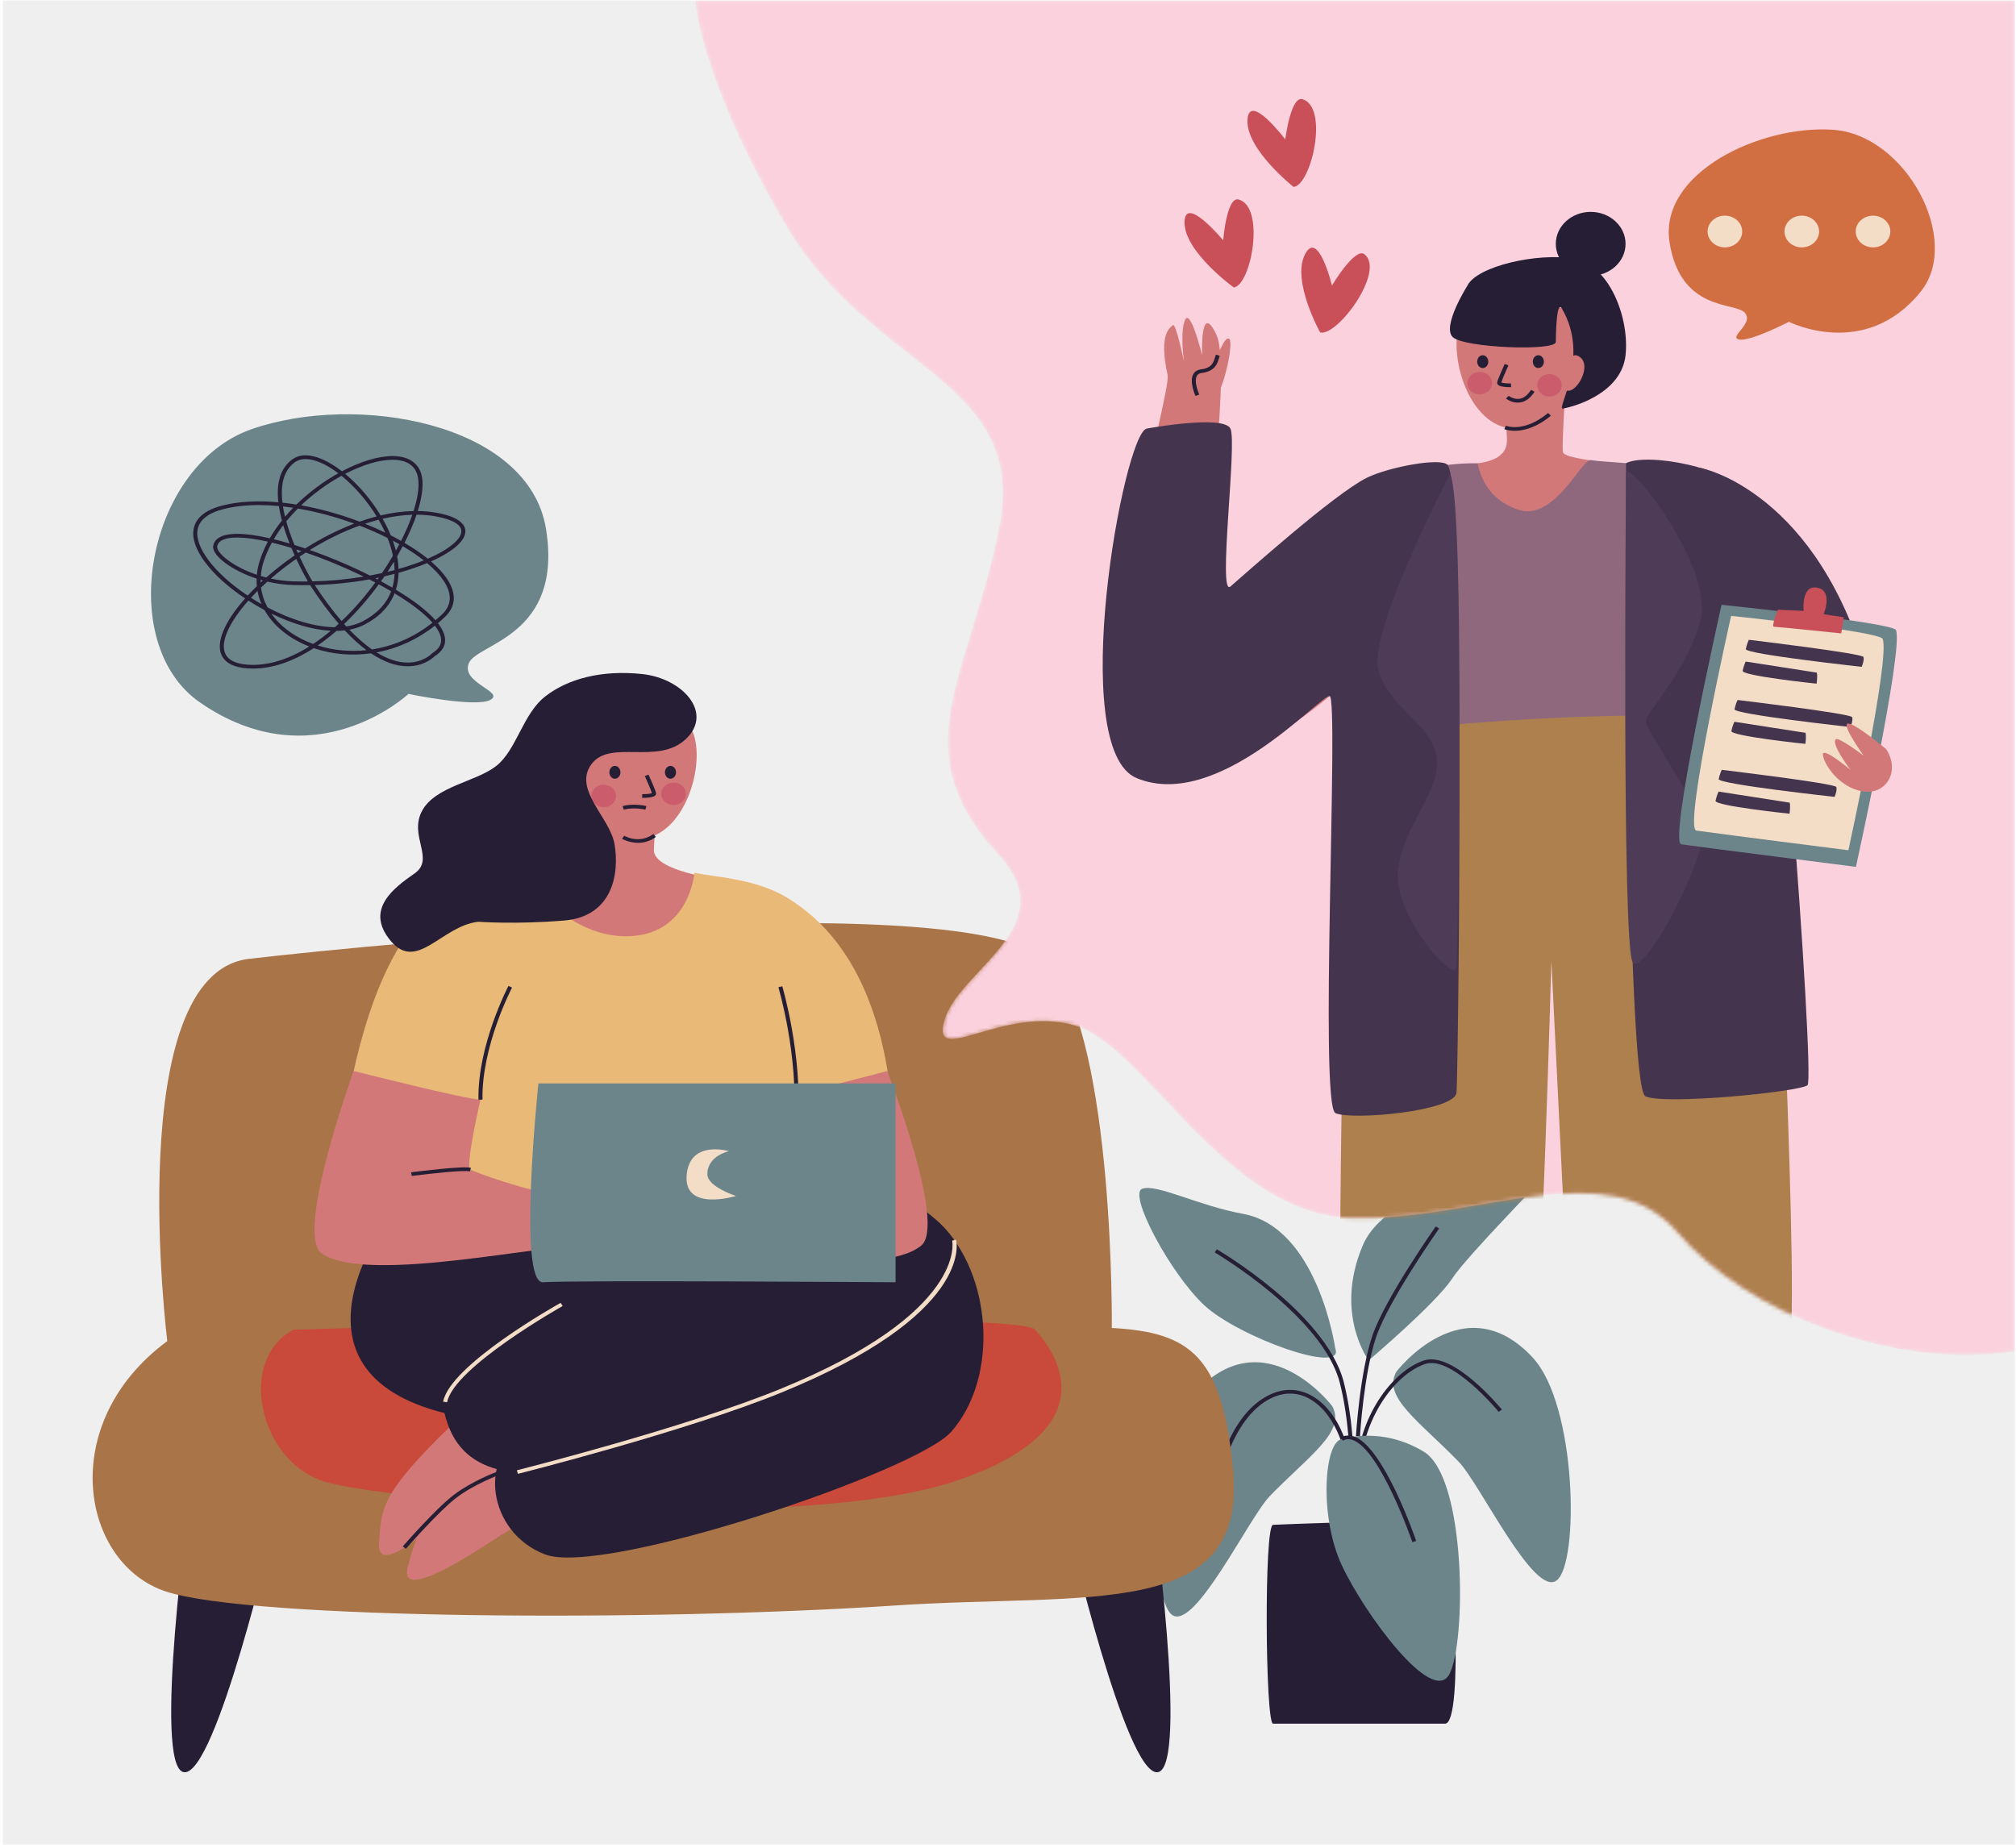 <svg width="505" height="463" viewBox="0 0 505 463" fill="none" xmlns="http://www.w3.org/2000/svg">
<g clip-path="url(#clip0_47_672)">
<path d="M504.693 0.125H0.693V462.125H504.693V0.125Z" fill="#EFEFEF"/>
<path d="M318.891 382.017C318.891 382.017 360.016 380.209 361.987 382.017C363.96 383.826 366.812 431.841 361.987 431.841C357.163 431.841 320.821 431.841 318.891 431.841C316.962 431.84 316.602 382.113 318.891 382.017Z" fill="#261E35"/>
<path d="M333.698 352.249C333.698 352.249 316.833 330.163 299.579 348.678C288.438 360.633 287.871 400.248 293.547 404.546C299.222 408.846 312.805 380.249 318.09 374.807C328.023 364.582 337.245 358.615 333.698 352.249Z" fill="#6C858A"/>
<path d="M349.787 343.65C349.787 343.65 366.652 321.565 383.905 340.079C395.047 352.035 395.613 391.649 389.937 395.948C384.262 400.247 370.68 371.65 365.395 366.209C355.462 355.984 346.24 350.017 349.787 343.65Z" fill="#6C858A"/>
<path d="M342.845 340.824C342.845 340.824 334.087 329.104 341.395 311.955C348.703 294.807 389.488 290.894 388.082 293.161C386.676 295.428 367.71 314.309 363.675 320.441C359.64 326.575 342.845 340.824 342.845 340.824Z" fill="#6C858A"/>
<path d="M334.472 337.795C334.472 337.795 330.147 307.52 311.346 304.104C300.221 302.082 289.647 296.474 286.099 297.835C282.552 299.195 293.194 319.138 301.707 327.051C310.22 334.963 337.082 344.659 334.472 337.795Z" fill="#6C858A"/>
<path d="M338.743 386.251L337.739 386.168C337.761 385.942 339.906 363.258 335.619 346.451C331.36 329.752 304.545 313.927 304.273 313.769L304.815 312.989C304.883 313.029 311.738 317.052 319.032 323.115C325.788 328.73 334.321 337.301 336.601 346.239C340.925 363.195 338.766 386.022 338.743 386.251Z" fill="#261E35"/>
<path d="M338.743 374.835L337.737 374.781C338.404 364.273 334.548 354.345 328.359 350.637C325.299 348.803 321.926 348.654 318.602 350.205C307.92 355.192 305.07 373.018 305.043 373.198L304.045 373.069C304.16 372.317 307 354.585 318.146 349.382C321.809 347.67 325.529 347.837 328.91 349.863C335.49 353.805 339.442 363.84 338.743 374.835Z" fill="#261E35"/>
<path d="M340.666 359.825L339.66 359.776C339.669 359.617 340.619 343.795 343.817 334.517C347.017 325.236 359.521 307.448 359.647 307.27L360.494 307.771C360.369 307.949 347.937 325.633 344.778 334.795C341.62 343.962 340.676 359.668 340.666 359.825Z" fill="#261E35"/>
<path d="M340.666 367.706L339.662 367.628C340.973 353.501 349.402 343.286 356.668 340.849C363.991 338.394 375.723 352.539 376.219 353.142L375.414 353.699C375.297 353.556 363.637 339.481 357.014 341.717C350.041 344.057 341.942 353.96 340.666 367.706Z" fill="#261E35"/>
<path d="M336.11 360.545C336.11 360.545 346.042 357.212 356.684 363.716C367.326 370.219 367.326 411.415 363.069 419.431C358.812 427.447 341.786 404.305 336.11 392.139C330.434 379.974 331.643 361.324 336.11 360.545Z" fill="#6C858A"/>
<path d="M353.786 386.347C353.707 386.115 345.787 363.16 338.809 360.754C337.934 360.452 337.135 360.511 336.373 360.939L335.848 360.15C336.878 359.575 337.994 359.486 339.165 359.89C346.599 362.452 354.42 385.107 354.75 386.071L353.786 386.347Z" fill="#261E35"/>
<path d="M47.505 375.256C47.505 375.256 38.109 443.082 46.11 443.997C54.112 444.913 68.655 382.09 68.655 382.09L47.505 375.256Z" fill="#261E35"/>
<path d="M288.583 375.256C288.583 375.256 297.978 443.082 289.977 443.997C281.975 444.913 267.432 382.09 267.432 382.09L288.583 375.256Z" fill="#261E35"/>
<path d="M41.903 335.984C41.903 335.984 30.406 243.915 62.407 240.216C94.409 236.517 247.243 221.296 263.244 241.578C279.245 261.86 278.501 332.693 278.501 332.693C297.912 333.803 306.274 339.354 308.888 368.546C312.249 406.096 272.544 399.024 224.338 402.22C162.473 406.321 62.983 405.697 41.649 398.751C20.314 391.807 13.902 356.695 41.903 335.984Z" fill="#A97448"/>
<path d="M73.539 333.129C73.539 333.129 254.349 327.636 259.285 333.129C264.222 338.621 278.342 357.793 239.501 370.999C200.66 384.204 96.545 376.273 80.722 370.999C64.899 365.724 59.346 340.572 73.539 333.129Z" fill="#C9493A"/>
<path d="M102.318 173.851C102.318 173.851 119.251 177.38 122.866 175.326C126.483 173.272 115.292 171.097 117.464 166.099C119.635 161.101 141.048 159.402 136.789 132.61C132.53 105.819 89.163 98.33 62.955 107.548C36.747 116.766 28.706 161.174 50.069 175.968C78.8 195.866 102.318 173.851 102.318 173.851Z" fill="#6C858A"/>
<path d="M63.365 167.494C62.899 167.494 62.433 167.479 61.968 167.446C58.591 167.211 56.417 166.096 55.509 164.135C54.044 160.972 56.19 155.81 61.4 149.93C52.631 144.06 47.586 137.243 48.516 132.478C49.062 129.676 51.513 127.708 55.799 126.63C59.757 125.635 64.493 125.363 69.725 125.834C69.157 120.764 70.355 117.134 73.291 115.042C74.197 114.397 75.289 114.069 76.54 114.069C79.102 114.069 82.329 115.488 85.657 118.07C90.307 115.611 94.801 114.26 98.342 114.26C102.125 114.26 104.672 115.843 105.516 118.717C106.164 120.926 105.864 124.136 104.649 128.026C106.301 128.049 107.91 128.2 109.437 128.48C114.993 129.496 116.373 131.361 116.554 132.747C116.874 135.218 113.755 138.08 107.967 140.648C111.588 143.758 113.555 146.837 113.666 149.583C113.739 151.419 113.002 153.088 111.473 154.543C110.897 155.092 110.301 155.624 109.696 156.13C111.125 157.969 111.71 159.647 111.438 161.121C111.206 162.378 110.358 163.468 108.916 164.364C108.542 164.746 106.231 166.926 102.127 166.926C99.229 166.926 96.136 165.833 92.928 163.677C88.041 164.362 83.07 163.909 78.591 162.376C73.341 165.773 68.219 167.494 63.365 167.494ZM62.221 150.469C57.298 156.014 55.138 160.969 56.437 163.773C57.186 165.391 59.072 166.316 62.045 166.524C66.949 166.866 72.102 165.322 77.469 161.966C72.439 160.006 68.481 156.792 66.252 152.841L66.251 152.84C64.881 152.108 63.527 151.312 62.221 150.469ZM94.326 163.45C97.066 165.144 99.686 166.002 102.128 166.002C106.066 166.002 108.174 163.741 108.194 163.718L108.301 163.63C109.537 162.875 110.259 161.979 110.445 160.967C110.668 159.762 110.162 158.344 108.939 156.747C104.608 160.171 99.587 162.471 94.326 163.45ZM79.578 161.72C83.425 162.934 87.623 163.338 91.808 162.884C90.023 161.557 88.196 159.898 86.359 157.937L86.357 157.935C85.692 158.013 84.997 158.056 84.286 158.064L84.285 158.065C82.728 159.417 81.15 160.643 79.578 161.72ZM87.524 157.759C89.445 159.763 91.347 161.424 93.189 162.704C98.641 161.863 103.863 159.553 108.333 156.007C106.378 153.768 103.115 151.241 98.84 148.657C97.543 151.935 95.016 154.565 91.32 156.48C90.186 157.069 88.913 157.497 87.524 157.759ZM67.968 153.72C70.278 157.029 73.933 159.695 78.446 161.336C79.91 160.364 81.384 159.256 82.842 158.032C78.397 157.797 73.213 156.293 67.968 153.72ZM67.017 152.179C73.013 155.343 78.988 157.1 83.879 157.141C84.205 156.853 84.531 156.561 84.851 156.265C82.501 153.555 80.087 150.305 77.674 146.595H77.673C76.259 146.619 74.827 146.61 73.38 146.565C71.256 146.5 69.104 146.214 66.982 145.715C66.437 146.203 65.906 146.696 65.392 147.187C65.612 148.916 66.159 150.594 67.017 152.179ZM86.2 156.325C86.389 156.537 86.577 156.744 86.763 156.948C88.268 156.721 89.633 156.293 90.826 155.676C94.38 153.833 96.783 151.298 97.972 148.138C96.989 147.56 95.953 146.978 94.886 146.404C92.184 150.088 89.266 153.423 86.2 156.325ZM78.832 146.569C81.099 150.017 83.359 153.049 85.563 155.6C88.541 152.769 91.38 149.523 94.012 145.938C93.516 145.678 93.015 145.419 92.509 145.162C88.044 145.964 83.449 146.437 78.832 146.569ZM99.169 147.748C103.615 150.417 107.025 153.046 109.086 155.391C109.652 154.916 110.209 154.417 110.749 153.903C112.08 152.635 112.723 151.193 112.66 149.618C112.556 147.047 110.595 144.097 106.984 141.072C104.832 141.968 102.435 142.785 99.847 143.502L99.844 143.503C99.811 144.998 99.583 146.421 99.166 147.746L99.169 147.748ZM62.867 149.755C63.731 150.312 64.617 150.847 65.513 151.355C65.048 150.284 64.712 149.179 64.508 148.05C63.938 148.619 63.389 149.189 62.867 149.755ZM64.877 126.532C61.641 126.532 58.676 126.865 56.065 127.522C52.186 128.497 49.98 130.219 49.508 132.641C48.657 137 53.682 143.628 62.043 149.217C62.764 148.433 63.534 147.643 64.34 146.86L64.341 146.859C64.281 146.233 64.26 145.596 64.279 144.961L64.275 144.957C58.028 142.915 52.986 139.125 53.409 136.749C53.653 135.379 54.892 133.745 59.412 133.745C61.604 133.745 64.349 134.117 67.579 134.852V134.851H67.581C68.445 133.356 69.464 131.868 70.616 130.421V130.42C70.278 129.145 70.019 127.922 69.848 126.775C68.138 126.614 66.466 126.532 64.877 126.532ZM95.444 145.632C96.421 146.158 97.371 146.691 98.279 147.221C98.595 146.138 98.78 144.984 98.828 143.776C98.005 143.991 97.164 144.197 96.315 144.391C96.029 144.805 95.74 145.219 95.444 145.632ZM65.282 145.266C65.28 145.497 65.282 145.727 65.291 145.957C65.479 145.781 65.669 145.606 65.861 145.431C65.668 145.377 65.474 145.323 65.282 145.266ZM67.842 144.956C69.695 145.354 71.566 145.584 73.413 145.641C74.662 145.679 75.901 145.691 77.124 145.678C76.546 144.666 75.413 142.609 74.207 140.021C71.968 141.575 69.833 143.231 67.842 144.956ZM75.039 139.453C76.476 142.559 77.824 144.925 78.254 145.659C82.585 145.561 86.9 145.159 91.107 144.464C86.451 142.181 81.464 140.11 76.589 138.433C76.066 138.768 75.549 139.109 75.039 139.453ZM94.033 144.886C94.213 144.979 94.393 145.073 94.571 145.168C94.683 145.011 94.795 144.854 94.905 144.697C94.615 144.757 94.322 144.817 94.03 144.876L94.046 144.883L94.033 144.886ZM65.323 144.307C65.775 144.443 66.232 144.57 66.69 144.686C68.895 142.74 71.287 140.877 73.803 139.143V139.142C73.531 138.54 73.259 137.911 72.989 137.266C71.287 136.747 69.65 136.298 68.109 135.929C67.232 137.534 66.531 139.162 66.022 140.772C65.649 141.951 65.415 143.139 65.323 144.307ZM77.601 137.797C82.69 139.579 87.878 141.78 92.673 144.19C93.685 144.003 94.693 143.799 95.677 143.581C96.649 142.152 97.572 140.691 98.427 139.234C98.132 137.789 97.676 136.288 97.072 134.769C94.861 133.658 92.507 132.622 90.07 131.685C85.925 133.183 81.735 135.237 77.601 137.797ZM59.412 134.667C56.352 134.667 54.668 135.418 54.404 136.896C54.145 138.352 57.962 141.85 64.339 143.994C64.447 142.841 64.687 141.673 65.053 140.514C65.56 138.911 66.251 137.292 67.109 135.696C64.059 135.013 61.472 134.667 59.412 134.667ZM98.68 140.735C98.166 141.58 97.631 142.422 97.079 143.257C97.673 143.114 98.261 142.965 98.838 142.811C98.825 142.136 98.772 141.442 98.68 140.735ZM99.481 139.386C99.685 140.462 99.805 141.519 99.838 142.538C102.111 141.898 104.23 141.181 106.155 140.4C104.622 139.193 102.856 138 100.89 136.843C100.445 137.686 99.973 138.539 99.481 139.386ZM101.327 136.002C103.526 137.291 105.486 138.626 107.161 139.977C112.611 137.615 115.819 134.899 115.554 132.856C115.355 131.326 113.113 130.094 109.241 129.386C107.686 129.101 106.041 128.954 104.349 128.948C103.593 131.174 102.578 133.543 101.325 136.001L101.327 136.002ZM74.236 137.654C74.37 137.966 74.506 138.274 74.64 138.576C74.905 138.398 75.172 138.221 75.441 138.046C75.036 137.911 74.635 137.781 74.236 137.654ZM98.397 135.452C98.698 136.293 98.953 137.128 99.162 137.95C99.461 137.414 99.751 136.878 100.032 136.347C99.499 136.046 98.953 135.746 98.397 135.452ZM73.762 136.528C74.645 136.802 75.541 137.093 76.446 137.4C80.513 134.833 84.639 132.746 88.734 131.185C84.072 129.483 79.221 128.183 74.615 127.404C73.575 128.445 72.599 129.524 71.71 130.617C72.221 132.464 72.911 134.451 73.762 136.528ZM68.586 135.088C69.847 135.394 71.171 135.753 72.538 136.158C71.909 134.572 71.376 133.041 70.945 131.587C70.068 132.738 69.278 133.911 68.586 135.088ZM97.888 134.126C98.771 134.575 99.635 135.038 100.466 135.506C101.621 133.23 102.569 131.032 103.289 128.962C100.919 129.034 98.421 129.37 95.845 129.966C96.636 131.35 97.321 132.746 97.888 134.126ZM91.431 131.213C93.178 131.91 94.878 132.658 96.511 133.444C96.026 132.367 95.468 131.285 94.846 130.21C93.724 130.495 92.581 130.832 91.431 131.213ZM75.432 126.605C80.236 127.463 85.276 128.867 90.083 130.689C91.517 130.182 92.948 129.742 94.35 129.377C91.964 125.479 88.863 121.893 85.546 119.202C81.916 121.194 78.441 123.739 75.432 126.605ZM70.883 126.88C71.013 127.702 71.189 128.564 71.406 129.457C72.049 128.699 72.729 127.949 73.442 127.216C72.579 127.085 71.723 126.973 70.883 126.88ZM95.353 129.126L95.353 129.128C98.209 128.451 100.98 128.082 103.6 128.03C104.832 124.185 105.158 121.053 104.543 118.957C103.628 115.839 100.667 115.185 98.343 115.185C95.05 115.185 90.851 116.435 86.461 118.714C89.824 121.496 92.953 125.16 95.35 129.128L95.353 129.126ZM70.75 125.935C71.894 126.057 73.069 126.215 74.249 126.404C77.343 123.377 80.953 120.682 84.738 118.569C80.312 115.213 76.233 114.116 73.91 115.771C71.231 117.681 70.168 121.1 70.75 125.935Z" fill="#261E35"/>
<mask id="mask0_47_672" style="mask-type:luminance" maskUnits="userSpaceOnUse" x="174" y="0" width="331" height="340">
<path d="M174.176 0.125C174.176 0.125 174.958 18.857 196.574 56.014C218.189 93.17 257.944 94.825 250.213 132.568C242.483 170.311 225.834 187.898 250.213 214.293C266.607 232.043 240.399 242.856 236.633 255.416C232.868 267.977 251.313 251.681 269.154 256.896C286.993 262.111 306.651 304.12 338.323 305.152C369.994 306.183 402.758 288.339 420.232 308.738C437.705 329.137 474.483 343.326 504.694 338.527V0.125H174.176Z" fill="white"/>
</mask>
<g mask="url(#mask0_47_672)">
<path d="M174.176 0.125C174.176 0.125 174.958 18.857 196.574 56.014C218.189 93.17 257.944 94.825 250.213 132.568C242.483 170.311 225.834 187.898 250.213 214.293C266.607 232.043 240.399 242.856 236.633 255.416C232.868 267.977 251.313 251.681 269.154 256.896C286.993 262.111 306.651 304.12 338.323 305.152C369.994 306.183 402.758 288.339 420.232 308.738C437.705 329.137 474.483 343.326 504.694 338.527V0.125H174.176Z" fill="#FBD1DD"/>
</g>
<mask id="mask1_47_672" style="mask-type:luminance" maskUnits="userSpaceOnUse" x="174" y="0" width="331" height="340">
<path d="M174.176 0.125C174.176 0.125 174.958 18.857 196.574 56.014C218.189 93.17 257.944 94.825 250.213 132.568C242.483 170.311 225.834 187.898 250.213 214.293C266.607 232.043 240.399 242.856 236.633 255.416C232.868 267.977 251.313 251.681 269.154 256.896C286.993 262.111 306.651 304.12 338.323 305.152C369.994 306.183 402.758 288.339 420.232 308.738C437.705 329.137 474.483 343.326 504.694 338.527V0.125H174.176Z" fill="white"/>
</mask>
<g mask="url(#mask1_47_672)">
<path d="M426.062 117.256C426.062 117.256 455.711 122.941 468.365 170.22C473.044 187.701 466.702 184.362 456.622 184.824C446.542 185.286 422.35 154.328 422.35 146.938C422.35 139.548 419.012 117.243 426.062 117.256Z" fill="#44344D"/>
<path d="M392.486 91.36C392.486 91.36 391.216 110.708 391.482 113.209C391.747 115.709 412.778 115.839 418.046 120.453C423.314 125.068 393.959 135.485 379.496 134.93C369.868 134.56 359.705 116.49 366.508 116.345C373.311 116.2 377.734 114.556 377.483 109.982C377.232 105.407 377.102 101.246 377.102 101.246C377.102 101.246 391.489 92.047 392.486 91.36Z" fill="#D27878"/>
<path d="M393.27 78.791C393.27 78.791 400.81 105.752 380.28 107.338C368.525 108.246 362.693 89.818 365.596 81.182C368.5 72.547 386.072 72.223 393.27 78.791Z" fill="#D27878"/>
<path d="M378.194 96.995C377.278 96.995 375.712 96.913 375.222 96.383C375.061 96.209 374.996 95.993 375.042 95.774C375.197 95.014 376.745 91.573 376.921 91.183L377.853 91.537C377.221 92.937 376.266 95.138 376.063 95.827C376.403 95.978 377.488 96.089 378.495 96.068L378.518 96.992C378.423 96.994 378.314 96.995 378.194 96.995Z" fill="#261E35"/>
<path d="M388.137 99.352C389.837 99.352 391.215 98.088 391.215 96.53C391.215 94.972 389.837 93.708 388.137 93.708C386.437 93.708 385.059 94.972 385.059 96.53C385.059 98.088 386.437 99.352 388.137 99.352Z" fill="#CB5C6C"/>
<path d="M370.658 98.813C372.359 98.813 373.737 97.55 373.737 95.991C373.737 94.433 372.359 93.169 370.658 93.169C368.958 93.169 367.58 94.433 367.58 95.991C367.58 97.55 368.958 98.813 370.658 98.813Z" fill="#CB5C6C"/>
<path d="M380.175 100.872C378.528 100.872 377.308 99.9 377.252 99.854L377.918 99.161C377.93 99.171 379.15 100.135 380.625 99.915C381.702 99.753 382.678 98.996 383.525 97.666L384.395 98.131C383.387 99.716 382.169 100.623 380.775 100.828C380.569 100.859 380.369 100.872 380.175 100.872Z" fill="#261E35"/>
<path d="M372.809 90.603C372.809 91.49 372.188 92.209 371.422 92.209C370.656 92.209 370.035 91.49 370.035 90.603C370.035 89.717 370.656 88.999 371.422 88.999C372.188 88.999 372.809 89.716 372.809 90.603Z" fill="#261E35"/>
<path d="M386.733 90.603C386.733 91.49 386.112 92.209 385.346 92.209C384.58 92.209 383.959 91.49 383.959 90.603C383.959 89.717 384.58 88.999 385.346 88.999C386.112 88.999 386.733 89.716 386.733 90.603Z" fill="#261E35"/>
<path d="M367.581 71.564C367.581 71.564 361.197 81.627 363.851 84.399C366.505 87.171 389.723 88.052 389.723 85.66C389.723 83.269 389.951 75.14 391.217 77.266C398.46 89.428 389.723 102.672 391.482 102.364C395.05 101.74 406.187 98.238 407.195 88.998C408.203 79.758 403.21 66.328 394.184 64.788C385.156 63.248 369.942 66.691 367.581 71.564Z" fill="#261E35"/>
<path d="M398.459 69.101C403.284 69.101 407.195 65.516 407.195 61.093C407.195 56.67 403.284 53.084 398.459 53.084C393.634 53.084 389.723 56.67 389.723 61.093C389.723 65.516 393.634 69.101 398.459 69.101Z" fill="#261E35"/>
<path d="M392.694 92.158C392.694 92.158 393.238 87.411 395.888 89.554C398.538 91.697 395.332 97.813 392.908 97.898C390.483 97.982 391.668 94.33 392.694 92.158Z" fill="#D27878"/>
<path d="M370.173 116.08C370.173 116.08 371.223 125.095 380.772 127.814C389.461 130.288 396.214 114.979 398.459 115.277C405.981 116.276 423.556 116.05 431.591 121.932C439.626 127.814 452.514 239.706 446.085 241.987C439.655 244.267 342.216 238.723 338.855 238.723C335.495 238.723 336.839 124.217 338.855 123.566C340.871 122.916 354.961 115.733 370.173 116.08Z" fill="#90687D"/>
<path d="M338.853 123.567C338.853 123.567 312.71 152.861 305.318 153.854C297.926 154.848 309.495 93.776 304.62 83.676C300.577 75.302 301.135 88.998 301.135 88.998C301.135 88.998 298.197 77.1 296.853 80.149C295.509 83.199 296.601 90.603 296.601 90.603C296.601 90.603 294.501 80.797 293.829 81.451C293.157 82.106 290.175 83.393 292.471 93.897C293.607 99.093 270.308 173.535 285.093 188.573C299.877 203.612 338.511 172.265 341.541 165.321C344.539 158.45 338.853 123.567 338.853 123.567Z" fill="#D27878"/>
<path d="M300.223 97.419C300.223 97.419 299.229 94.505 300.952 92.987C302.674 91.468 304.264 91.893 304.462 90.861C304.661 89.829 306.809 83.878 307.943 84.917C309.077 85.957 306.431 97.926 304.667 98.813C302.903 99.7 300.223 97.419 300.223 97.419Z" fill="#D27878"/>
<path d="M299.473 99.198C299.405 99.049 297.801 95.523 298.965 93.651C299.362 93.015 300.006 92.637 300.882 92.528C303.553 92.196 303.972 90.803 304.342 89.574C304.422 89.31 304.497 89.06 304.587 88.839L305.533 89.159C305.452 89.359 305.385 89.582 305.314 89.82C304.93 91.099 304.349 93.031 301.018 93.445C300.461 93.514 300.076 93.731 299.841 94.108C299.078 95.333 299.988 97.939 300.402 98.84L299.473 99.198Z" fill="#261E35"/>
<path d="M335.627 340.411C335.627 340.411 335.224 187.122 342.415 184.356C349.606 181.592 444.007 174.425 444.007 184.356C444.007 194.287 451.563 336.388 447.823 339.016C444.082 341.645 393.488 339.749 393.488 339.749L388.612 240.65C388.612 240.65 386.098 333.34 383.959 339.016C381.818 344.692 335.627 340.411 335.627 340.411Z" fill="#AE804E"/>
<path d="M287.278 107.37C287.278 107.37 306.473 103.837 308.215 107.37C309.958 110.904 304.96 149.708 308.215 146.938C311.47 144.168 334.187 123.733 342.414 119.682C347.813 117.023 360.952 114.535 362.628 116.482C367.132 121.716 365.266 269.019 364.858 273.718C364.451 278.418 338.706 280.728 334.536 278.88C330.367 277.032 335.497 174.584 333.059 174.391C330.621 174.198 305.059 203.304 284.757 194.955C267.03 187.666 281.49 108.254 287.278 107.37Z" fill="#44344D"/>
<path d="M407.321 116.037C407.321 116.037 407.155 272.487 412.195 274.682C417.235 276.875 450.805 273.534 452.776 271.877C454.746 270.22 444.304 129.455 440.141 124.934C432.51 116.644 412.454 113.434 407.321 116.037Z" fill="#44344D"/>
<path d="M363.205 118.759C363.205 118.759 342.718 158.029 345.238 167.731C347.758 177.433 358.846 181.405 359.854 189.814C360.862 198.223 352.294 205.638 350.278 217.177C348.262 228.715 364.559 246.793 364.86 242.372C365.161 237.952 367.059 124.765 363.205 118.759Z" fill="#4D3B57"/>
<path d="M407.323 118.759C407.323 118.759 406.218 237.302 408.992 241.093C411.766 244.885 426.382 216.852 426.382 209.46C426.382 202.068 412.27 183.103 412.27 180.73C412.27 178.357 422.282 168.859 425.935 155.462C429.588 142.065 406.911 113.677 407.323 118.759Z" fill="#4D3B57"/>
<path d="M431.244 151.52C431.244 151.52 474.153 155.986 474.934 157.85C476.916 162.581 464.905 217.177 464.905 217.177C464.905 217.177 424.449 212.037 421.142 211.524C417.835 211.009 431.244 151.52 431.244 151.52Z" fill="#6C858A"/>
<path d="M433.641 154.301C433.641 154.301 470.81 158.192 471.592 160.057C473.573 164.788 463.015 213.012 463.015 213.012C463.015 213.012 428.228 208.595 424.921 208.081C421.614 207.567 433.641 154.301 433.641 154.301Z" fill="#F4DDC7"/>
<path d="M445.345 152.757C445.345 152.757 443.613 157.021 444.39 157.021C445.166 157.021 461.206 158.681 461.206 158.681C461.611 156.787 461.83 154.635 461.83 154.635L456.816 153.88C456.816 153.88 459.03 148.596 455.829 147.41C452.63 146.225 451.504 149.367 451.807 153.045L445.345 152.757Z" fill="#C94F58"/>
<path d="M438.076 160.289C438.076 160.289 466.542 163.682 466.794 164.606C467.046 165.53 466.333 167.059 466.333 167.059C466.333 167.059 437.068 163.869 437.32 162.599C437.572 161.328 438.076 160.289 438.076 160.289Z" fill="#44344D"/>
<path d="M437.282 165.74L455.096 168.511C455.348 169.435 455.05 171.281 455.05 171.281C455.05 171.281 436.274 169.321 436.526 168.05C436.778 166.78 437.282 165.74 437.282 165.74Z" fill="#44344D"/>
<path d="M435.252 175.371C435.252 175.371 463.718 178.764 463.97 179.688C464.222 180.612 463.509 182.141 463.509 182.141C463.509 182.141 434.244 178.952 434.496 177.681C434.748 176.411 435.252 175.371 435.252 175.371Z" fill="#44344D"/>
<path d="M434.46 180.823L452.274 183.593C452.526 184.517 452.228 186.363 452.228 186.363C452.228 186.363 433.452 184.403 433.704 183.133C433.956 181.862 434.46 180.823 434.46 180.823Z" fill="#44344D"/>
<path d="M431.287 192.868C431.287 192.868 459.753 196.261 460.005 197.185C460.257 198.109 459.544 199.638 459.544 199.638C459.544 199.638 430.279 196.449 430.531 195.178C430.783 193.908 431.287 192.868 431.287 192.868Z" fill="#44344D"/>
<path d="M430.495 198.32L448.309 201.09C448.561 202.014 448.263 203.86 448.263 203.86C448.263 203.86 429.487 201.9 429.739 200.63C429.991 199.359 430.495 198.32 430.495 198.32Z" fill="#44344D"/>
<path d="M472.441 187.649C472.441 187.649 464.311 180.861 462.821 181.282C461.331 181.703 466.847 189.319 466.847 189.319C466.847 189.319 460.554 184.573 459.874 185.186C458.566 186.363 463.523 192.868 463.523 192.868C463.523 192.868 456.37 186.837 456.624 189.127C456.878 191.417 460.599 197.257 466.551 198.256C472.501 199.255 476.127 193.163 472.441 187.649Z" fill="#D27878"/>
<path d="M379.436 107.926C377.849 107.926 376.892 107.535 376.805 107.497L377.228 106.659C377.411 106.735 381.75 108.457 387.8 103.467L388.473 104.154C384.73 107.243 381.533 107.926 379.436 107.926Z" fill="#261E35"/>
</g>
<path d="M330.701 83.287C330.701 83.287 323.55 70.515 326.847 63.826C330.143 57.137 333.651 71.534 333.651 71.534C333.651 71.534 339.432 61.839 341.792 63.697C347.129 67.897 335.002 84.365 330.701 83.287Z" fill="#C94F58"/>
<path d="M309.066 72.025C309.066 72.025 296.763 63.142 296.721 55.803C296.679 48.464 306.409 60.213 306.409 60.213C306.409 60.213 307.26 49.193 310.249 49.98C317.011 51.762 313.466 71.364 309.066 72.025Z" fill="#C94F58"/>
<path d="M324.046 46.836C324.046 46.836 312.178 37.469 312.486 30.135C312.795 22.801 321.955 34.93 321.955 34.93C321.955 34.93 323.33 23.953 326.279 24.86C332.949 26.911 328.473 46.352 324.046 46.836Z" fill="#C94F58"/>
<path d="M448.116 80.62C448.116 80.62 438.263 85.712 435.589 85.047C432.915 84.381 439.458 81.114 437.088 78.365C434.718 75.616 421.006 78.209 418.223 60.759C415.44 43.309 440.991 31.233 459.223 32.514C477.454 33.796 491.493 60.145 481.163 73.024C467.268 90.347 448.116 80.62 448.116 80.62Z" fill="#D16F42"/>
<path d="M432.079 61.973C434.473 61.973 436.413 60.195 436.413 58.001C436.413 55.807 434.473 54.029 432.079 54.029C429.686 54.029 427.746 55.807 427.746 58.001C427.746 60.195 429.686 61.973 432.079 61.973Z" fill="#F4DDC7"/>
<path d="M451.341 61.973C453.734 61.973 455.675 60.195 455.675 58.001C455.675 55.807 453.734 54.029 451.341 54.029C448.948 54.029 447.008 55.807 447.008 58.001C447.008 60.195 448.948 61.973 451.341 61.973Z" fill="#F4DDC7"/>
<path d="M469.187 61.973C471.58 61.973 473.52 60.195 473.52 58.001C473.52 55.807 471.58 54.029 469.187 54.029C466.794 54.029 464.854 55.807 464.854 58.001C464.854 60.195 466.794 61.973 469.187 61.973Z" fill="#F4DDC7"/>
<path d="M97.137 305.548C97.137 305.548 67.554 344.76 113.874 354.609C134.243 358.94 215.303 362.129 215.303 341.206C215.303 320.282 210.572 297.025 210.572 297.025L97.137 305.548Z" fill="#261E35"/>
<path d="M151.071 194.646C151.071 194.646 151.586 212.535 151.321 215.035C151.056 217.535 133.534 216.509 128.265 221.123C122.997 225.738 141.034 239.031 151.965 244.726C160.344 249.091 183.624 220.49 182.571 220.417C175.785 219.95 163.552 217.442 163.803 212.867C164.054 208.292 164.184 204.132 164.184 204.132C164.184 204.132 152.068 195.332 151.071 194.646Z" fill="#D27878"/>
<path d="M146.105 181.678C146.105 181.678 141.969 209.394 159.095 210.225C170.875 210.797 176.681 192.705 173.778 184.069C170.875 175.433 153.303 175.11 146.105 181.678Z" fill="#D27878"/>
<path d="M146.682 195.044C146.682 195.044 146.139 190.298 143.489 192.44C140.839 194.583 144.044 200.699 146.469 200.784C148.893 200.869 147.707 197.216 146.682 195.044Z" fill="#D27878"/>
<path d="M161.185 199.881C161.063 199.881 160.953 199.88 160.857 199.879L160.881 198.955C161.891 198.979 162.973 198.864 163.313 198.713C163.108 198.023 162.155 195.824 161.523 194.423L162.454 194.069C162.63 194.459 164.179 197.9 164.334 198.662C164.379 198.881 164.315 199.097 164.154 199.271C163.665 199.8 162.1 199.881 161.185 199.881Z" fill="#261E35"/>
<path d="M151.237 202.238C152.937 202.238 154.315 200.975 154.315 199.417C154.315 197.858 152.937 196.595 151.237 196.595C149.536 196.595 148.158 197.858 148.158 199.417C148.158 200.975 149.536 202.238 151.237 202.238Z" fill="#CB5C6C"/>
<path d="M168.717 201.7C170.417 201.7 171.796 200.436 171.796 198.878C171.796 197.319 170.417 196.056 168.717 196.056C167.017 196.056 165.639 197.319 165.639 198.878C165.639 200.436 167.017 201.7 168.717 201.7Z" fill="#CB5C6C"/>
<path d="M161.659 202.841C161.631 202.834 158.792 202.153 156.24 202.838L155.957 201.951C158.787 201.192 161.795 201.918 161.921 201.948L161.659 202.841Z" fill="#261E35"/>
<path d="M167.953 195.094C168.719 195.094 169.34 194.375 169.34 193.489C169.34 192.603 168.719 191.884 167.953 191.884C167.187 191.884 166.566 192.603 166.566 193.489C166.566 194.375 167.187 195.094 167.953 195.094Z" fill="#261E35"/>
<path d="M154.03 195.094C154.796 195.094 155.417 194.375 155.417 193.489C155.417 192.603 154.796 191.884 154.03 191.884C153.264 191.884 152.643 192.603 152.643 193.489C152.643 194.375 153.264 195.094 154.03 195.094Z" fill="#261E35"/>
<path d="M140.041 365.068C140.041 365.068 127.184 364.782 116.212 375.183C105.24 385.583 94.303 394.574 94.939 386.441C95.573 378.308 95.233 374.945 109.764 360.319C124.295 345.694 134.432 342.339 138.369 346.293C142.305 350.248 140.041 365.068 140.041 365.068Z" fill="#D27878"/>
<path d="M150.711 378.65C150.711 378.65 138.113 376.279 125.302 384.73C112.491 393.181 99.988 400.252 102.187 392.351C104.385 384.449 104.7 381.085 121.832 369.055C138.964 357.024 149.589 355.371 152.697 359.902C155.807 364.434 150.711 378.65 150.711 378.65Z" fill="#D27878"/>
<path d="M110.041 348.936C110.041 348.936 204.649 286.26 226.313 299.648C247.977 313.038 242.208 322.769 235.348 334.301C228.64 345.575 141.644 371.546 126.122 368.451C110.599 365.357 111.502 351.233 110.041 348.936Z" fill="#261E35"/>
<path d="M131.532 359.373C131.532 359.373 217.345 289.125 235.386 306.45C248.495 319.039 250.337 345.068 238.241 358.745C229.419 368.721 151.242 395.012 136.564 389.444C121.887 383.875 119.907 364.264 131.532 359.373Z" fill="#261E35"/>
<path d="M132.074 219.739C132.074 219.739 142.255 235.435 158.105 234.52C172.843 233.669 173.946 218.645 173.946 218.645C180.252 220.112 199.901 220.198 205.511 234.52C211.122 248.842 218.187 301.089 207.099 305.816C196.011 310.543 186.111 310.954 159.309 311.904C132.507 312.854 128.866 309.713 114.307 306.663C99.747 303.613 104.344 229.498 114.307 223.687C124.27 217.876 132.074 219.739 132.074 219.739Z" fill="#E9B977"/>
<path d="M88.299 269.647C88.299 269.647 100.144 279.148 108.693 277.894C117.241 276.639 121.53 248.611 122.654 237.523C123.779 226.435 122.806 219.044 119.596 221.183C116.387 223.322 98.318 223.231 88.299 269.647Z" fill="#E9B977"/>
<path d="M222.538 269.647C222.538 269.647 210.693 279.148 202.144 277.894C193.596 276.639 189.307 248.611 188.182 237.523C187.057 226.435 187.475 223.32 184.366 221.059C182.915 220.004 215.304 221.581 222.538 269.647Z" fill="#E9B977"/>
<path d="M88.593 268.317C88.593 268.317 73.747 309.203 80.567 314.011C91.991 322.064 139.329 310.883 143.815 312.703C148.302 314.522 153.796 319.458 156.498 317.299C159.2 315.139 147.484 307.771 147.212 305.603C146.94 303.434 152.757 304.974 153.936 303.126C155.114 301.278 155.533 299.123 148.513 299.43C141.492 299.738 139.448 298.604 135.974 298.506C132.5 298.408 119.202 293.828 117.84 293.029C116.478 292.23 120.357 275.498 120.357 275.498C116.836 275.48 88.593 268.317 88.593 268.317Z" fill="#D27878"/>
<path d="M222.243 268.317C222.243 268.317 237.192 306.829 230.759 312.066C219.234 321.448 171.507 310.883 167.021 312.703C162.534 314.522 157.04 319.458 154.338 317.299C151.636 315.138 163.352 307.771 163.624 305.603C163.896 303.434 158.079 304.974 156.9 303.126C155.722 301.278 155.303 299.123 162.323 299.43C169.344 299.738 171.388 298.604 174.862 298.506C178.335 298.408 199.042 294.134 200.404 293.335C201.765 292.535 197.417 274.129 197.417 274.129C200.939 274.112 222.243 268.317 222.243 268.317Z" fill="#D27878"/>
<path d="M119.851 275.505C119.609 261.821 127.287 247.161 127.365 247.014L128.271 247.418C128.195 247.563 120.62 262.03 120.858 275.491L119.851 275.505Z" fill="#261E35"/>
<path d="M206.238 294.612C204.897 294.343 201.074 293.733 199.508 294.14L199.232 293.251C201.364 292.694 206.247 293.667 206.455 293.709L206.238 294.612Z" fill="#261E35"/>
<path d="M103.136 294.618L102.994 293.703C104.31 293.531 115.903 292.047 117.976 292.584L117.701 293.473C116.288 293.106 108.216 293.956 103.136 294.618Z" fill="#261E35"/>
<path d="M199.849 280.887L198.843 280.823C200.074 264.615 195.038 247.509 194.986 247.338L195.959 247.094C196.009 247.267 201.091 264.524 199.849 280.887Z" fill="#261E35"/>
<path d="M134.87 271.44C134.87 271.44 129.568 321.799 136.051 321.246C142.533 320.692 224.339 321.246 224.339 321.246V271.44H134.87Z" fill="#6C858A"/>
<path d="M119.815 230.926C119.815 230.926 129.067 231.636 141.298 230.624C153.529 229.611 155.188 218.801 153.935 211.471C152.797 204.808 143.46 197.783 148.159 191.451C152.858 185.119 164.786 191.782 171.794 185.168C178.804 178.552 170.95 169.938 160.868 168.87C150.787 167.801 142.368 170.007 136.653 174.417C130.94 178.827 129.436 187.852 124.324 191.885C119.212 195.918 109.031 196.948 105.702 203.186C102.372 209.425 109.005 215.214 103.884 218.797C98.764 222.381 91.246 227.805 97.861 235.706C104.478 243.606 110.531 232.001 119.815 230.926Z" fill="#261E35"/>
<path d="M129.738 369.246L129.471 368.354C129.889 368.25 171.512 357.747 195.266 348.058C242.362 328.853 238.562 310.98 238.517 310.802L239.499 310.594C239.691 311.35 243.651 329.338 195.675 348.903C171.853 358.619 130.156 369.14 129.738 369.246Z" fill="#F4DDC7"/>
<path d="M101.68 388.008L100.893 387.432C101.227 387.047 109.144 377.974 113.677 374.518C118.232 371.048 124.245 368.817 124.499 368.724L124.874 369.581C124.813 369.603 118.751 371.853 114.321 375.229C109.868 378.623 101.761 387.915 101.68 388.008Z" fill="#261E35"/>
<path d="M111.999 351.313L111.006 351.154C112.763 341.968 139.298 327.036 140.427 326.406L140.953 327.195C140.679 327.347 113.678 342.536 111.999 351.313Z" fill="#F4DDC7"/>
<path d="M159.825 211.158C157.547 211.158 155.849 210.162 155.822 210.146L156.375 209.374C156.525 209.463 160.12 211.549 163.668 208.95L164.297 209.672C162.753 210.802 161.186 211.158 159.825 211.158Z" fill="#261E35"/>
<path d="M182.606 288.411C182.606 288.411 172.669 285.424 171.994 294.532C171.319 303.64 184.366 299.628 184.366 299.628C184.366 299.628 177.193 297.352 177.193 294.161C177.193 289.518 182.606 288.411 182.606 288.411Z" fill="#F4DDC7"/>
</g>
<defs>
<clipPath id="clip0_47_672">
<rect width="504" height="462" fill="white" transform="translate(0.693 0.125)"/>
</clipPath>
</defs>
</svg>
